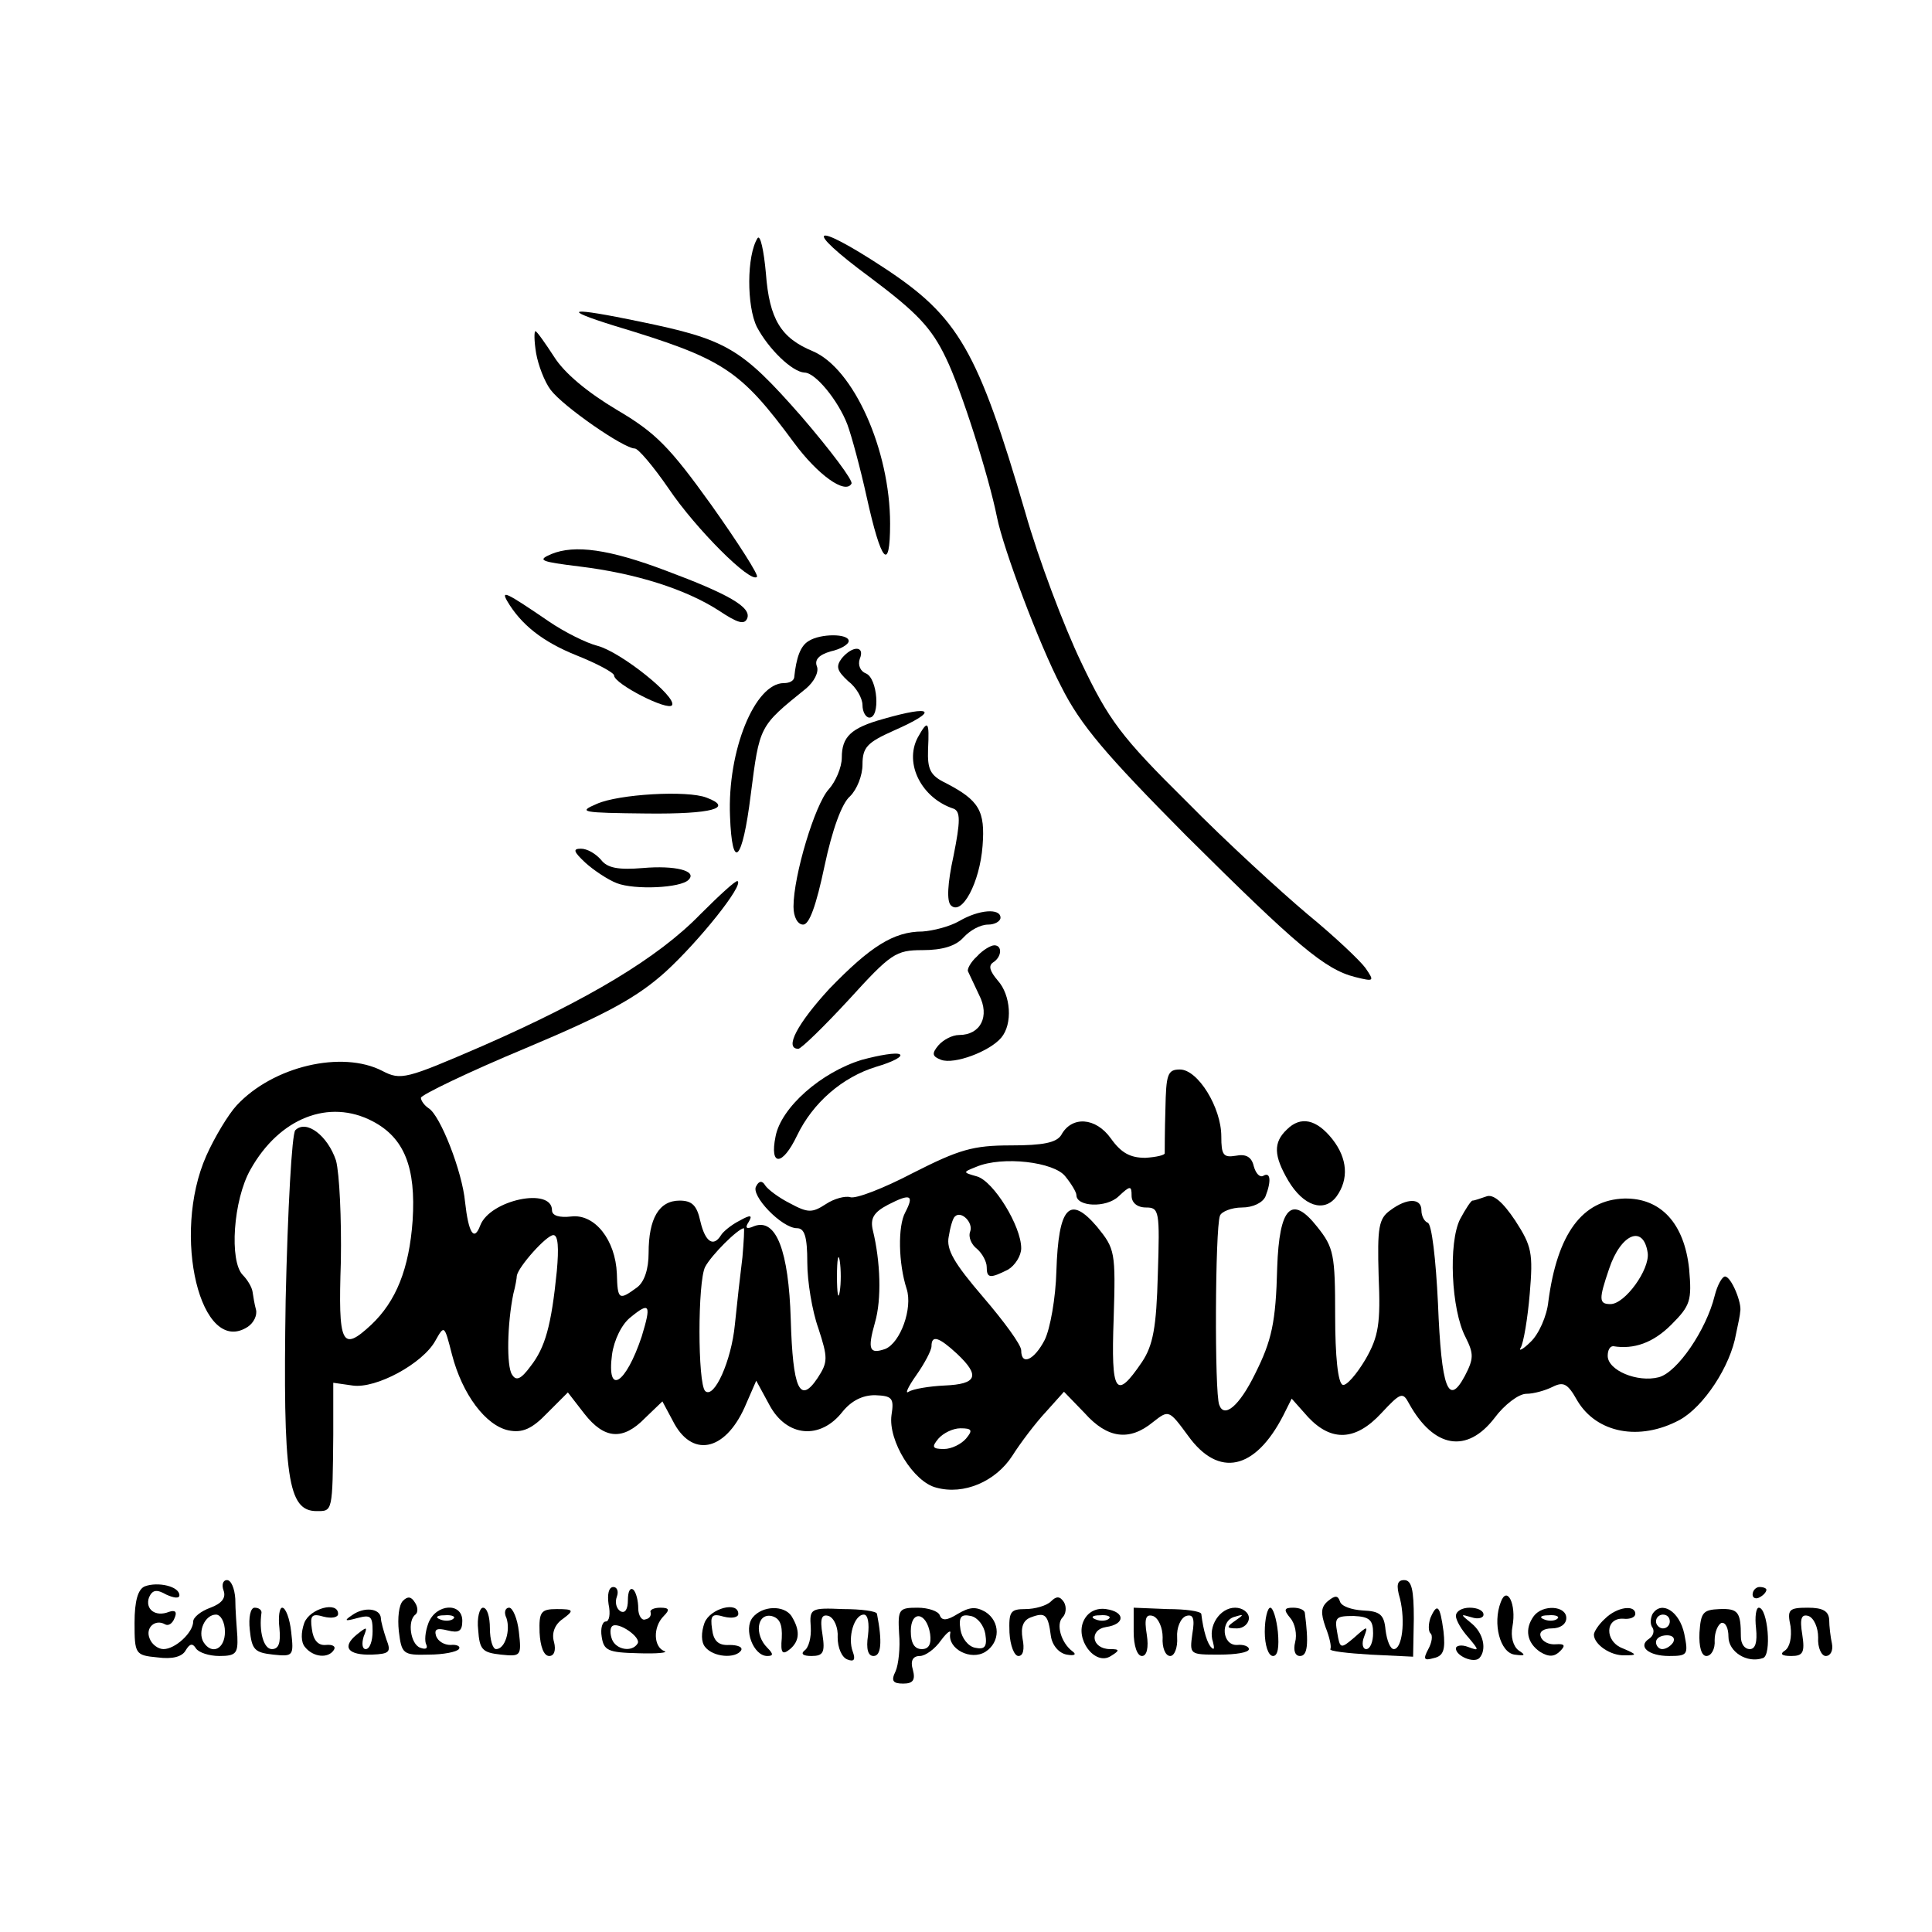 <?xml version="1.0" standalone="no"?>
<!DOCTYPE svg PUBLIC "-//W3C//DTD SVG 20010904//EN"
 "http://www.w3.org/TR/2001/REC-SVG-20010904/DTD/svg10.dtd">
<svg version="1.0" xmlns="http://www.w3.org/2000/svg"
 width="280pt" height="280pt" viewBox="0 0 280 280"
 preserveAspectRatio="xMidYMid meet">
<g transform="translate(0,280) scale(0.1,-0.1)"
fill="#000000" stroke="none">
<path d="M1098 2455 c-16 -25 -16 -99 -1 -129 17 -32 51 -65 69 -66 16 0 49
-41 62 -75 6 -16 19 -64 28 -105 21 -95 34 -111 34 -39 0 107 -53 225 -112
250 -46 19 -63 46 -68 113 -3 33 -8 56 -12 51z"/>
<path d="M1261 2398 c68 -51 89 -73 110 -117 22 -45 62 -171 74 -231 9 -45 61
-184 93 -245 28 -56 65 -99 181 -216 160 -159 201 -194 245 -205 28 -7 28 -6
15 13 -8 11 -45 46 -84 78 -38 32 -118 105 -176 164 -94 93 -112 117 -152 201
-25 52 -62 150 -81 217 -69 236 -97 284 -205 355 -105 69 -119 59 -20 -14z"/>
<path d="M890 2328 c159 -48 182 -63 261 -170 34 -46 74 -75 83 -59 3 4 -30
48 -73 98 -87 99 -108 111 -234 137 -101 21 -117 19 -37 -6z"/>
<path d="M777 2288 c3 -17 12 -41 21 -53 18 -24 106 -85 122 -85 5 0 27 -26
49 -58 39 -58 119 -138 128 -128 3 2 -27 49 -66 104 -61 85 -81 105 -137 138
-42 25 -76 53 -91 77 -13 20 -25 37 -27 37 -2 0 -2 -14 1 -32z"/>
<path d="M799 1997 c-21 -9 -16 -11 41 -18 82 -10 154 -33 202 -64 27 -18 37
-21 41 -11 6 16 -27 35 -118 69 -82 31 -132 38 -166 24z"/>
<path d="M735 1929 c20 -34 51 -59 101 -79 30 -12 54 -25 54 -29 0 -12 78 -52
84 -43 7 12 -74 77 -108 86 -16 4 -48 20 -70 35 -63 43 -70 46 -61 30z"/>
<path d="M1172 1871 c-12 -7 -18 -24 -21 -53 -1 -5 -7 -8 -15 -8 -42 0 -82
-98 -78 -193 3 -81 18 -66 30 31 13 101 12 99 80 154 12 10 19 24 16 32 -4 10
3 17 20 22 14 3 26 10 26 15 0 11 -41 11 -58 0z"/>
<path d="M1220 1846 c-9 -12 -7 -18 9 -33 12 -9 21 -25 21 -35 0 -10 5 -18 10
-18 16 0 12 57 -5 64 -8 3 -12 12 -9 21 8 19 -10 20 -26 1z"/>
<path d="M1280 1758 c-47 -13 -60 -26 -60 -56 0 -14 -9 -35 -19 -46 -20 -22
-51 -125 -51 -170 0 -15 6 -26 14 -26 9 0 19 28 31 85 11 52 25 91 37 101 10
10 18 30 18 46 0 25 7 32 45 49 66 29 58 38 -15 17z"/>
<path d="M1330 1731 c-20 -38 6 -88 52 -103 10 -4 10 -18 0 -68 -9 -41 -10
-66 -4 -72 16 -16 42 33 46 86 4 51 -5 66 -53 91 -23 11 -27 20 -26 49 2 41 0
44 -15 17z"/>
<path d="M865 1635 c-28 -12 -23 -13 73 -14 94 -1 126 8 86 23 -28 11 -128 5
-159 -9z"/>
<path d="M848 1550 c12 -11 33 -25 46 -30 26 -10 93 -7 104 5 13 13 -20 21
-66 17 -36 -3 -52 0 -61 12 -8 9 -20 16 -29 16 -12 0 -11 -4 6 -20z"/>
<path d="M1015 1475 c-61 -63 -163 -124 -316 -191 -111 -48 -118 -50 -145 -36
-58 30 -158 7 -211 -50 -12 -13 -32 -46 -44 -73 -51 -115 -8 -292 60 -248 9 6
14 17 12 25 -2 7 -4 19 -5 26 -1 7 -8 18 -14 24 -20 20 -14 109 11 153 42 75
114 103 177 70 46 -24 63 -67 58 -144 -5 -70 -24 -117 -60 -151 -43 -40 -48
-29 -44 92 1 62 -2 127 -7 146 -12 36 -43 60 -59 44 -5 -5 -11 -114 -14 -246
-4 -258 3 -306 45 -306 23 0 23 -2 24 111 l0 75 28 -4 c34 -5 102 32 120 65
13 23 13 23 24 -20 15 -58 49 -103 82 -110 20 -4 34 2 56 25 l30 30 24 -31
c29 -37 56 -39 88 -6 l25 24 15 -28 c27 -54 75 -45 104 19 l17 39 19 -35 c25
-47 74 -51 106 -10 13 16 29 24 47 24 25 -1 28 -4 24 -29 -5 -37 32 -97 65
-105 40 -11 86 9 110 46 12 19 34 48 49 64 l26 29 30 -31 c33 -37 65 -41 99
-13 23 18 23 18 51 -20 44 -61 97 -50 138 30 l12 24 24 -27 c34 -36 69 -34
106 6 28 30 31 31 40 14 36 -65 84 -73 124 -21 14 19 35 35 46 35 11 0 28 5
38 10 16 8 22 5 36 -20 28 -47 90 -59 148 -28 35 19 74 78 82 125 3 14 6 28 6
32 3 12 -13 51 -22 51 -4 0 -11 -12 -15 -28 -12 -49 -54 -111 -81 -118 -31 -8
-74 10 -74 31 0 8 3 14 8 14 30 -5 58 5 84 31 28 28 30 35 26 81 -7 66 -41
103 -94 102 -61 -2 -97 -51 -110 -149 -2 -21 -14 -48 -26 -59 -11 -11 -18 -14
-14 -8 4 7 10 42 13 78 5 59 3 69 -21 106 -18 27 -32 39 -42 35 -9 -3 -17 -6
-20 -6 -2 0 -10 -12 -18 -27 -17 -34 -13 -131 8 -171 12 -24 12 -31 -1 -56
-24 -45 -34 -19 -39 105 -3 63 -9 116 -15 117 -5 2 -9 10 -9 18 0 18 -21 18
-45 0 -17 -12 -19 -25 -17 -95 3 -69 0 -88 -19 -121 -13 -22 -28 -39 -33 -37
-7 2 -11 42 -11 100 0 89 -2 99 -26 129 -37 47 -55 29 -58 -59 -2 -80 -8 -106
-32 -154 -23 -47 -45 -65 -52 -45 -7 17 -6 255 1 274 2 6 17 12 32 12 16 0 30
7 34 16 9 23 7 36 -3 30 -5 -3 -11 3 -14 14 -3 13 -11 18 -26 15 -18 -3 -21 1
-21 28 0 42 -34 97 -60 97 -18 0 -20 -7 -21 -57 -1 -32 -1 -61 -1 -64 1 -3
-12 -6 -28 -7 -22 0 -35 7 -50 28 -22 31 -57 33 -72 5 -7 -11 -26 -15 -73 -15
-55 0 -75 -6 -142 -40 -42 -22 -83 -38 -91 -35 -7 2 -23 -2 -35 -10 -20 -13
-26 -13 -52 1 -16 8 -32 20 -36 26 -4 7 -9 7 -13 -1 -9 -13 37 -61 59 -61 11
0 15 -12 15 -50 0 -27 7 -70 16 -95 14 -43 14 -49 -1 -72 -26 -39 -36 -16 -39
85 -3 99 -21 147 -53 135 -11 -5 -14 -3 -8 6 6 10 3 11 -13 2 -12 -6 -24 -16
-27 -21 -11 -18 -23 -10 -30 20 -5 23 -12 30 -30 30 -30 0 -45 -26 -45 -76 0
-23 -6 -42 -17 -50 -26 -19 -28 -18 -29 20 -2 49 -32 87 -66 83 -17 -2 -28 1
-28 9 0 34 -90 15 -104 -22 -9 -24 -17 -11 -22 34 -4 44 -36 126 -53 136 -6 4
-11 11 -11 15 0 4 68 37 152 72 119 50 162 74 203 111 48 44 113 125 104 131
-2 2 -26 -20 -54 -48z m529 -380 c9 -11 16 -23 16 -27 0 -17 43 -19 61 -2 17
16 19 16 19 1 0 -10 8 -17 21 -17 19 0 20 -5 17 -97 -2 -77 -7 -103 -23 -127
-38 -56 -45 -46 -41 63 3 97 2 101 -24 133 -40 47 -56 29 -59 -64 -1 -39 -9
-84 -17 -100 -15 -29 -34 -38 -34 -15 0 8 -25 42 -55 77 -42 49 -54 69 -50 88
2 13 6 27 9 29 9 9 27 -9 22 -22 -3 -8 2 -19 10 -25 8 -7 14 -19 14 -26 0 -17
5 -17 31 -4 10 6 19 20 19 31 0 32 -40 97 -64 104 -21 6 -21 6 -1 14 38 16
113 7 129 -14z m-232 -52 c-11 -20 -10 -74 2 -111 9 -28 -9 -78 -31 -87 -23
-8 -26 -1 -15 38 10 34 8 89 -3 134 -4 17 1 26 22 37 33 17 38 14 25 -11z
m-236 -65 c-3 -24 -8 -68 -11 -98 -5 -52 -30 -108 -43 -96 -11 11 -11 159 0
180 9 17 47 55 56 56 1 0 0 -19 -2 -42z m-269 -20 c-8 -80 -17 -111 -38 -138
-14 -19 -21 -22 -27 -12 -8 12 -7 73 2 117 3 11 5 23 5 26 2 13 43 59 53 59 7
0 8 -19 5 -52z m1581 26 c3 -24 -33 -74 -54 -74 -17 0 -17 7 -2 51 17 51 50
65 56 23z m-1171 -56 c-2 -13 -4 -3 -4 22 0 25 2 35 4 23 2 -13 2 -33 0 -45z
m-287 -65 c-23 -69 -51 -87 -43 -26 3 21 14 44 27 54 28 23 30 18 16 -28z
m457 -25 c34 -32 29 -44 -18 -46 -22 -1 -46 -5 -52 -9 -6 -4 -1 7 11 24 12 17
22 36 22 42 0 17 11 13 37 -11z m13 -123 c-7 -8 -21 -15 -32 -15 -17 0 -18 3
-8 15 7 8 21 15 32 15 17 0 18 -3 8 -15z"/>
<path d="M1390 1465 c-14 -8 -38 -14 -53 -15 -42 0 -76 -22 -135 -83 -46 -50
-66 -87 -45 -87 4 0 37 32 73 71 61 67 68 72 107 72 29 0 48 6 59 18 10 11 25
19 36 19 10 0 18 5 18 10 0 14 -31 12 -60 -5z"/>
<path d="M1416 1414 c-9 -8 -15 -19 -13 -22 2 -4 9 -19 16 -34 16 -31 2 -58
-29 -58 -10 0 -23 -7 -30 -15 -10 -12 -9 -16 4 -21 19 -7 70 12 87 32 17 20
14 62 -5 83 -11 13 -14 21 -7 26 13 8 14 25 2 25 -5 0 -17 -7 -25 -16z"/>
<path d="M1249 1264 c-59 -18 -117 -69 -125 -111 -9 -44 10 -43 31 1 23 48 66
85 115 100 24 7 39 15 34 18 -5 3 -29 -1 -55 -8z"/>
<path d="M1865 1163 c-20 -19 -19 -38 2 -74 22 -37 52 -47 70 -23 18 25 16 55
-6 83 -23 29 -46 34 -66 14z"/>
<path d="M210 501 c-10 -4 -15 -21 -15 -53 0 -45 1 -47 33 -50 22 -3 36 1 41
10 6 10 10 11 15 3 4 -6 19 -11 34 -11 24 0 27 4 26 28 -1 15 -3 39 -3 55 -1
15 -6 27 -12 27 -6 0 -8 -7 -5 -15 4 -11 -3 -19 -19 -25 -14 -5 -25 -14 -25
-20 0 -16 -26 -40 -43 -40 -8 0 -17 7 -20 15 -7 16 8 29 22 21 5 -3 11 1 14 9
4 9 1 12 -8 9 -20 -8 -35 4 -29 21 5 11 11 12 25 4 11 -5 19 -6 19 -1 0 13
-31 20 -50 13z m116 -66 c0 -25 -19 -34 -31 -15 -9 15 2 40 18 40 7 0 13 -11
13 -25z"/>
<path d="M2029 483 c8 -33 3 -73 -9 -73 -5 0 -10 12 -12 28 -2 22 -8 27 -33
28 -16 1 -31 6 -33 13 -3 9 -7 9 -17 1 -11 -9 -11 -18 -4 -38 6 -15 9 -29 7
-32 -2 -3 25 -6 58 -8 l62 -3 1 55 c0 42 -3 56 -14 56 -10 0 -12 -7 -6 -27z
m-39 -50 c0 -12 -4 -23 -10 -23 -5 0 -7 8 -3 18 6 16 5 16 -14 -1 -20 -17 -21
-17 -25 7 -4 22 -2 24 24 24 23 -1 28 -6 28 -25z"/>
<path d="M882 475 c3 -14 1 -25 -4 -25 -5 0 -8 -10 -6 -22 3 -20 9 -23 53 -24
28 -1 44 1 38 3 -16 6 -17 35 -1 51 9 9 8 12 -5 12 -9 0 -16 -3 -14 -7 1 -5
-2 -9 -8 -10 -5 -2 -10 6 -10 16 0 11 -3 23 -7 27 -5 4 -8 -3 -8 -15 0 -13 -4
-20 -11 -16 -6 4 -8 13 -5 21 3 8 0 14 -5 14 -7 0 -9 -11 -7 -25z m42 -57 c-8
-13 -31 -9 -37 6 -3 8 -3 16 0 19 8 8 43 -16 37 -25z"/>
<path d="M2540 489 c0 -5 5 -7 10 -4 6 3 10 8 10 11 0 2 -4 4 -10 4 -5 0 -10
-5 -10 -11z"/>
<path d="M584 480 c-6 -6 -8 -25 -6 -44 4 -33 6 -35 43 -34 22 0 41 4 44 8 3
4 -3 7 -12 6 -9 0 -18 5 -21 13 -3 10 1 12 17 8 16 -4 21 -1 21 14 0 27 -38
25 -49 -3 -5 -13 -6 -27 -3 -32 2 -5 -1 -7 -9 -4 -14 5 -19 39 -7 48 4 3 4 11
-1 18 -5 8 -10 9 -17 2z m73 -26 c-3 -3 -12 -4 -19 -1 -8 3 -5 6 6 6 11 1 17
-2 13 -5z"/>
<path d="M1523 479 c-6 -6 -23 -11 -37 -11 -22 0 -24 -4 -23 -34 1 -19 7 -34
13 -34 7 0 9 10 6 25 -3 17 1 27 12 31 21 8 25 4 29 -27 2 -14 12 -25 23 -27
11 -2 15 0 8 5 -16 12 -24 39 -14 49 5 5 6 15 2 22 -6 9 -11 9 -19 1z"/>
<path d="M2175 478 c-12 -31 -1 -73 20 -76 15 -2 17 -1 6 6 -8 6 -12 20 -9 35
6 32 -8 60 -17 35z"/>
<path d="M362 438 c3 -29 7 -33 34 -36 29 -3 30 -2 26 33 -2 19 -8 35 -13 35
-4 0 -6 -13 -4 -30 2 -21 -1 -30 -11 -30 -12 0 -19 26 -15 53 0 4 -4 7 -10 7
-6 0 -9 -14 -7 -32z"/>
<path d="M441 448 c-5 -14 -5 -28 1 -35 12 -15 34 -17 42 -4 3 5 -2 8 -12 7
-11 -1 -18 7 -20 23 -3 20 0 23 17 18 12 -3 21 -1 21 4 0 19 -41 8 -49 -13z"/>
<path d="M510 459 c-12 -8 -10 -9 8 -4 19 5 22 3 22 -19 0 -14 -4 -26 -10 -26
-5 0 -6 8 -3 18 6 15 5 15 -10 3 -22 -18 -13 -30 22 -29 26 1 28 4 21 22 -4
12 -8 26 -8 31 -1 14 -24 17 -42 4z"/>
<path d="M693 438 c2 -29 6 -33 33 -36 29 -3 30 -2 26 33 -2 19 -9 35 -14 35
-6 0 -8 -7 -4 -15 6 -18 -2 -45 -15 -45 -5 0 -9 14 -9 30 0 17 -4 30 -10 30
-5 0 -9 -15 -7 -32z"/>
<path d="M782 434 c1 -20 6 -34 14 -34 7 0 10 8 7 20 -4 13 1 26 13 34 16 12
16 14 -9 14 -23 0 -26 -4 -25 -34z"/>
<path d="M1021 448 c-5 -14 -5 -28 1 -35 12 -15 44 -17 52 -5 3 5 -5 8 -17 8
-16 -1 -23 6 -25 23 -3 20 0 23 17 18 12 -3 21 -1 21 4 0 19 -41 8 -49 -13z"/>
<path d="M1091 456 c-14 -17 1 -56 21 -56 9 0 9 3 0 12 -19 19 -15 50 6 46 12
-3 16 -12 15 -32 -2 -22 1 -25 12 -16 14 12 15 27 2 48 -11 16 -42 15 -56 -2z"/>
<path d="M1175 442 c1 -15 -3 -30 -9 -34 -6 -5 -2 -8 10 -8 17 0 20 5 16 31
-4 24 -1 30 9 27 8 -3 14 -17 13 -31 0 -15 6 -29 14 -32 10 -4 12 0 8 11 -8
21 2 54 16 54 6 0 8 -13 6 -30 -3 -20 0 -30 8 -30 11 0 13 20 5 61 0 4 -23 7
-49 7 -47 2 -49 1 -47 -26z"/>
<path d="M1303 433 c2 -21 -1 -46 -5 -55 -7 -14 -4 -18 11 -18 14 0 18 5 14
20 -4 13 0 20 10 20 8 0 22 10 31 23 9 12 15 16 13 9 -3 -22 30 -39 51 -26 22
14 22 44 0 58 -14 8 -23 7 -40 -3 -16 -10 -23 -10 -26 -2 -2 6 -17 11 -32 11
-27 0 -29 -2 -27 -37z m45 -1 c2 -15 -2 -22 -12 -22 -11 0 -16 9 -16 26 0 31
23 28 28 -4z m80 0 c3 -19 -1 -23 -15 -20 -10 2 -19 14 -21 26 -3 19 1 23 15
20 10 -2 19 -14 21 -26z"/>
<path d="M1571 452 c-14 -27 16 -67 39 -52 13 8 13 10 -1 10 -27 0 -31 28 -6
32 28 4 28 22 0 26 -14 2 -26 -4 -32 -16z m36 2 c-3 -3 -12 -4 -19 -1 -8 3 -5
6 6 6 11 1 17 -2 13 -5z"/>
<path d="M1643 435 c0 -20 5 -35 12 -35 7 0 10 12 7 31 -4 24 -1 30 9 27 8 -3
14 -17 14 -31 -1 -15 4 -27 11 -27 6 0 11 12 10 27 -1 14 5 28 13 31 10 3 13
-3 9 -26 -4 -30 -4 -30 39 -30 24 0 43 3 43 8 0 4 -8 7 -17 6 -22 -1 -25 36
-3 41 13 4 13 3 0 -6 -13 -9 -13 -11 3 -11 9 0 17 7 17 15 0 8 -9 15 -20 15
-22 0 -40 -27 -32 -50 2 -8 2 -12 -2 -8 -6 5 -12 24 -15 49 -1 4 -23 7 -49 7
l-49 2 0 -35z"/>
<path d="M1833 435 c0 -19 5 -35 12 -35 7 0 9 13 7 35 -2 19 -7 35 -11 35 -4
0 -8 -16 -8 -35z"/>
<path d="M1870 455 c7 -8 10 -24 7 -35 -3 -12 0 -20 7 -20 11 0 13 17 7 63 -1
4 -8 7 -17 7 -13 0 -14 -3 -4 -15z"/>
<path d="M2073 455 c-3 -9 -3 -19 0 -22 4 -3 2 -14 -3 -23 -8 -15 -6 -17 8
-13 14 3 17 12 14 39 -5 37 -9 42 -19 19z"/>
<path d="M2110 458 c0 -6 8 -20 18 -31 16 -19 16 -20 0 -14 -10 4 -18 2 -18
-2 0 -11 26 -22 34 -14 11 12 6 36 -11 50 -17 14 -17 14 0 9 9 -3 17 -1 17 4
0 6 -9 10 -20 10 -11 0 -20 -5 -20 -12z"/>
<path d="M2223 458 c-14 -19 -10 -39 9 -52 13 -8 21 -7 29 1 8 8 7 11 -6 10
-10 -1 -20 4 -22 11 -3 7 4 12 16 12 12 0 21 6 21 15 0 18 -34 20 -47 3z m34
-4 c-3 -3 -12 -4 -19 -1 -8 3 -5 6 6 6 11 1 17 -2 13 -5z"/>
<path d="M2326 454 c-9 -8 -16 -19 -16 -23 0 -14 24 -31 45 -30 18 0 18 1 -3
10 -27 10 -26 45 1 43 9 -1 17 2 17 7 0 14 -27 10 -44 -7z"/>
<path d="M2395 461 c-3 -6 -4 -15 0 -20 3 -5 1 -12 -5 -16 -17 -11 -1 -25 29
-25 27 0 28 2 22 32 -7 33 -33 49 -46 29z m25 -11 c0 -5 -4 -10 -10 -10 -5 0
-10 5 -10 10 0 6 5 10 10 10 6 0 10 -4 10 -10z m5 -30 c-3 -5 -10 -10 -16 -10
-5 0 -9 5 -9 10 0 6 7 10 16 10 8 0 12 -4 9 -10z"/>
<path d="M2463 434 c-1 -21 3 -34 10 -34 7 0 13 10 12 23 0 12 5 23 10 25 6 1
10 -8 10 -20 0 -22 27 -39 50 -31 13 4 7 73 -6 73 -4 0 -6 -13 -4 -30 2 -20
-1 -30 -9 -30 -8 0 -13 8 -13 18 0 36 -4 41 -31 40 -24 -1 -27 -5 -29 -34z"/>
<path d="M2595 443 c2 -16 -1 -30 -8 -35 -8 -5 -5 -8 9 -8 17 0 20 5 16 31 -4
24 -1 30 9 27 8 -3 14 -17 14 -31 -1 -15 5 -27 11 -27 7 0 11 8 9 18 -2 9 -4
25 -4 35 -1 12 -9 17 -31 17 -28 0 -30 -3 -25 -27z"/>
</g>
</svg>
